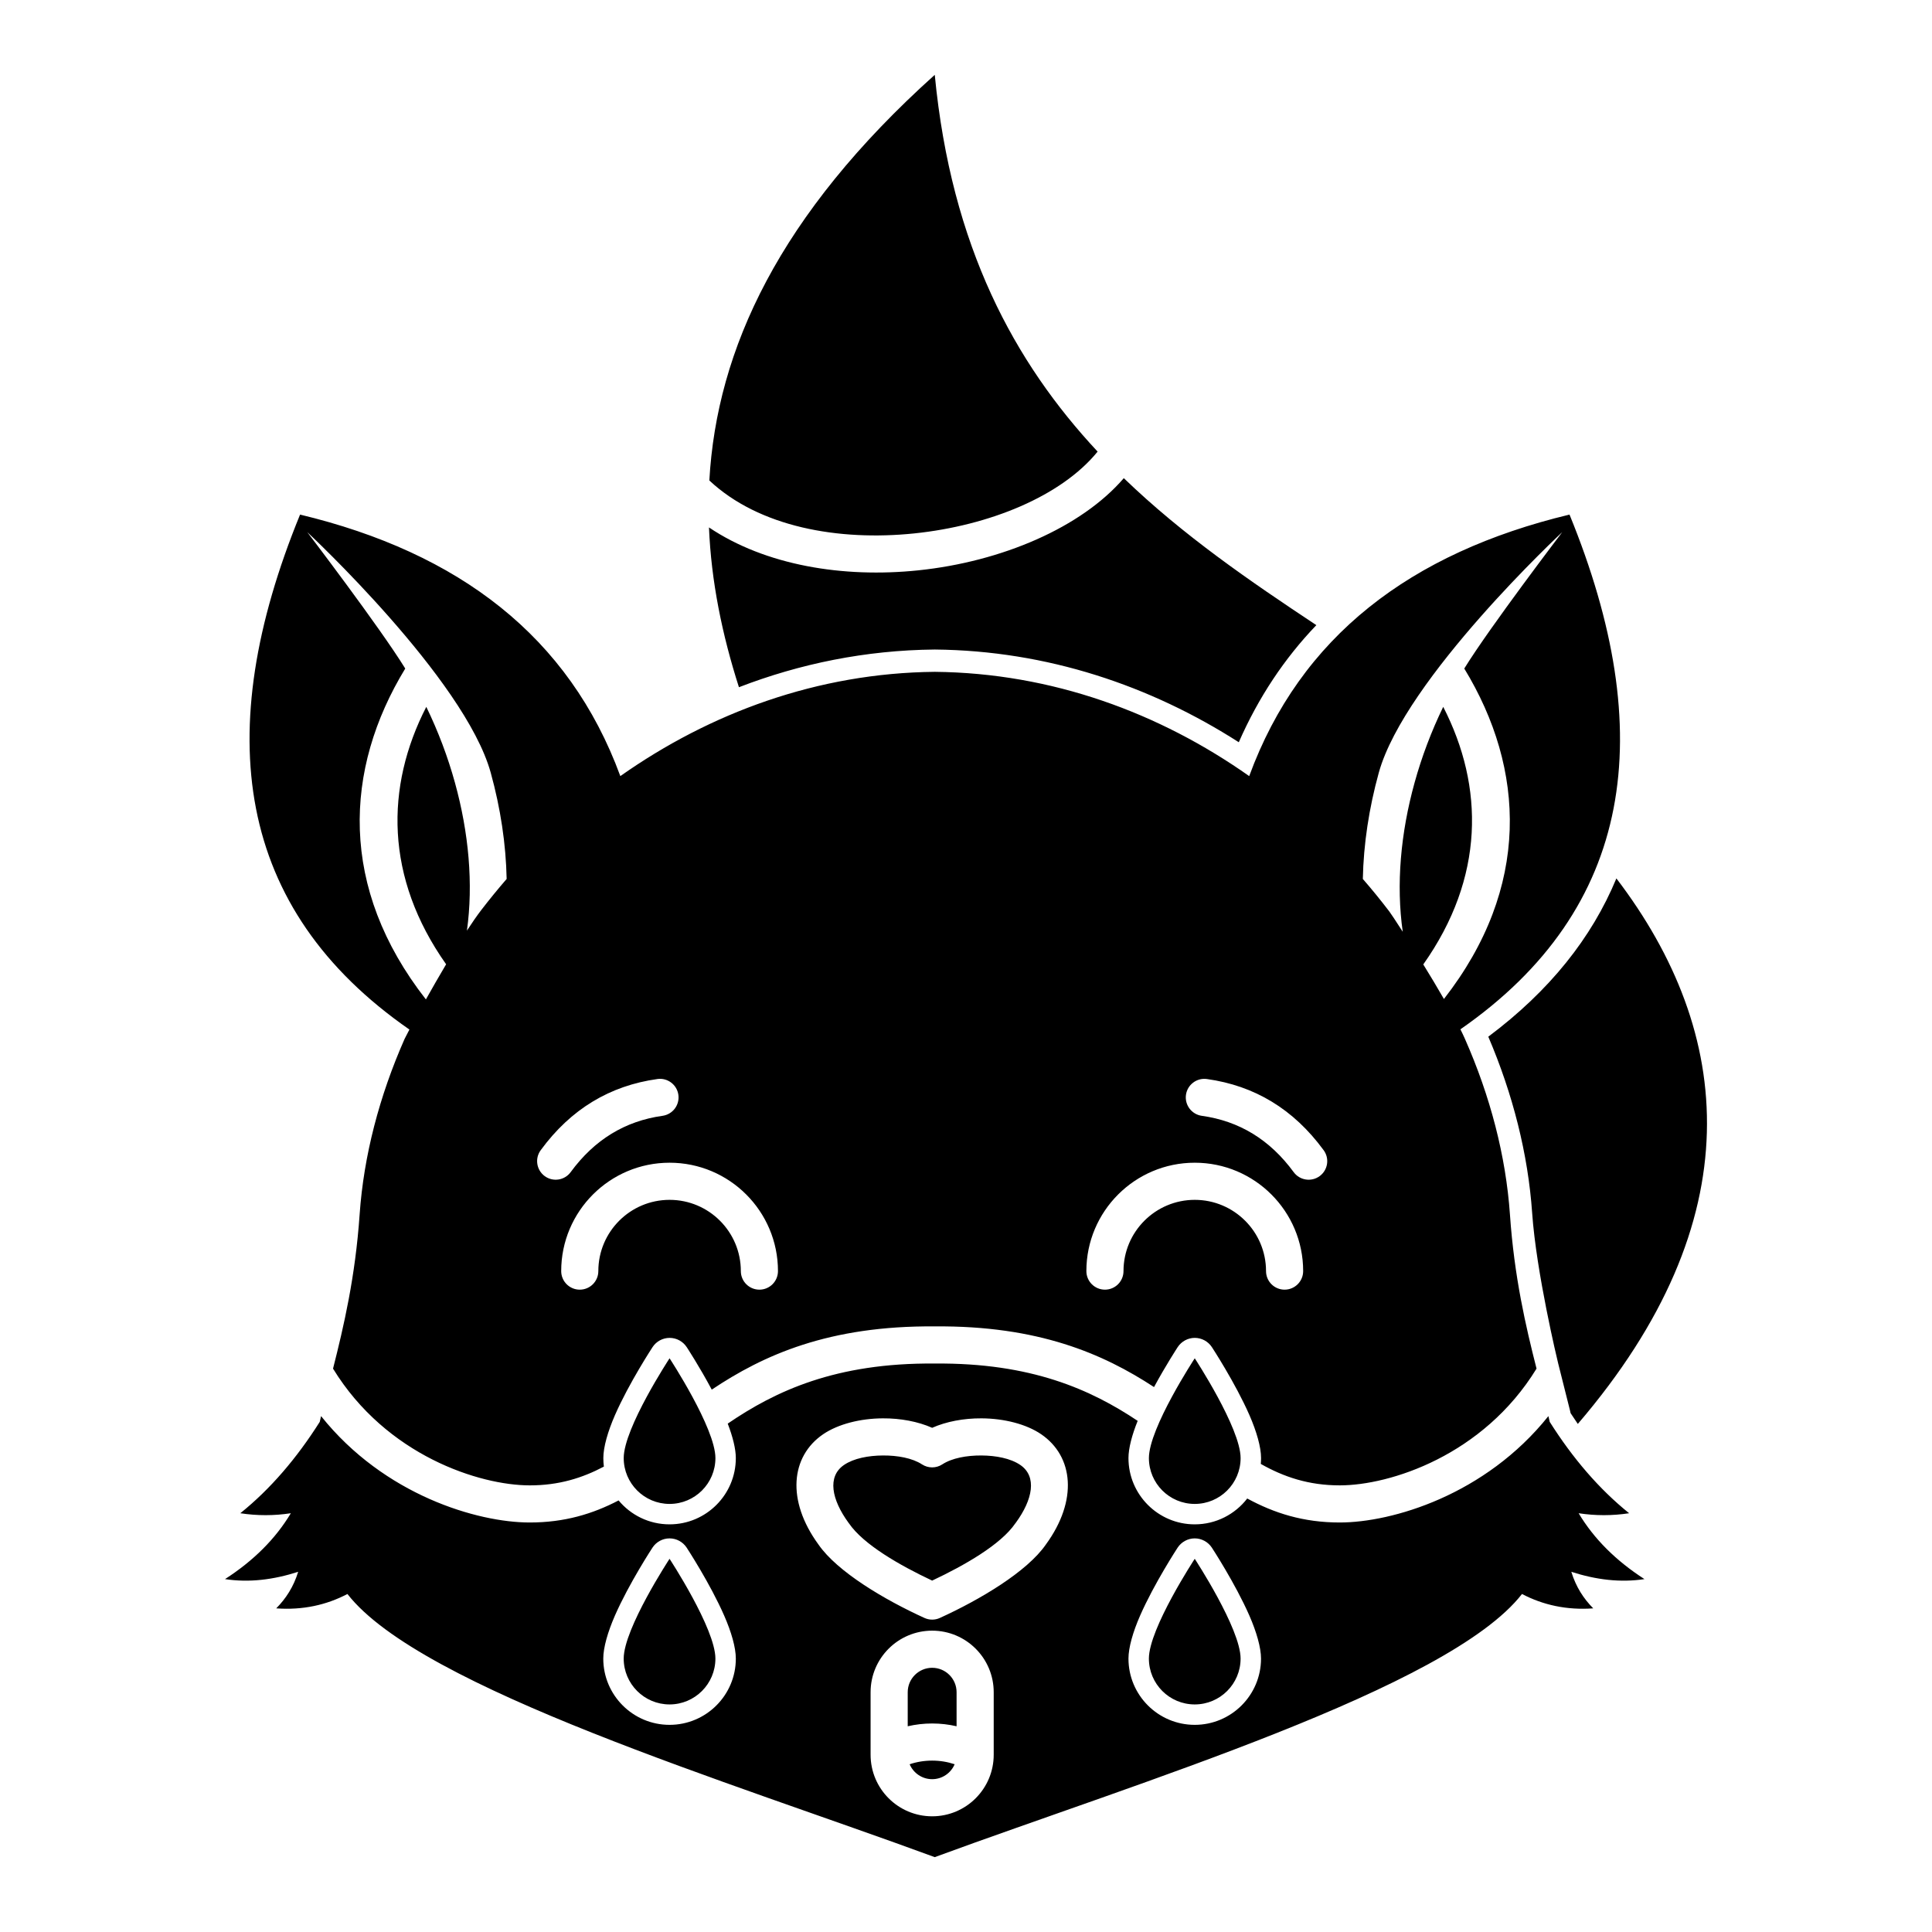 <?xml version="1.0" encoding="UTF-8"?>
<!-- Uploaded to: SVG Find, www.svgrepo.com, Generator: SVG Find Mixer Tools -->
<svg fill="#000000" width="800px" height="800px" version="1.1" viewBox="144 144 512 512" xmlns="http://www.w3.org/2000/svg">
 <path d="m336.86 521.27c12.605-8.609 28.578-16.145 54.82-15.918h0.078c25.488-0.227 41.301 6.887 53.738 15.191-1.516 3.75-2.441 7.281-2.441 9.859 0 9.691 7.871 17.566 17.562 17.566 5.66 0 10.707-2.688 13.914-6.852 7.117 3.867 14.879 6.367 24.523 6.359 13.863 0 38.562-7.254 55.289-28.191 0.121 0.52 0.238 1.031 0.355 1.531 6.082 9.617 13.047 17.773 21.039 24.207-4.457 0.68-8.926 0.68-13.383 0 4.055 6.781 9.891 12.586 17.445 17.457-6.375 0.977-12.852 0.176-19.383-1.938 1.23 4.023 3.273 7.133 5.812 9.691-7.055 0.504-13.293-0.887-18.883-3.809-19.441 25.004-101.85 49.93-155.63 69.738-53.785-19.809-136.19-44.734-155.64-69.738-5.578 2.922-11.816 4.312-18.871 3.809 2.527-2.559 4.586-5.668 5.816-9.691-6.547 2.113-13.012 2.914-19.387 1.938 7.559-4.871 13.383-10.676 17.445-17.457-4.465 0.68-8.922 0.68-13.391 0 8-6.434 14.957-14.59 21.047-24.207 0.117-0.5 0.238-1.012 0.355-1.531 16.727 20.938 41.426 28.191 55.281 28.191 9.219 0.008 16.719-2.273 23.566-5.848 3.219 3.879 8.078 6.34 13.5 6.34 9.703 0 17.566-7.875 17.566-17.566 0-2.41-0.809-5.648-2.148-9.133zm37.855 71.184v16.57c0 9.004 7.312 16.316 16.316 16.316s16.312-7.312 16.312-16.316v-16.57c0-9.004-7.309-16.312-16.312-16.312s-16.316 7.309-16.316 16.312zm22.277 19.09c-1.867-0.629-3.875-0.965-5.961-0.965-2.086 0-4.094 0.336-5.965 0.965 0.984 2.324 3.289 3.957 5.965 3.957 2.684 0 4.977-1.633 5.961-3.957zm0.512-10.066v-9.023c0-3.57-2.902-6.473-6.473-6.473-3.574 0-6.477 2.902-6.477 6.473v9.023c2.086-0.48 4.25-0.738 6.477-0.738 2.223 0 4.398 0.258 6.473 0.738zm67.641-47.352c-1.004-1.512-2.707-2.438-4.527-2.438-1.82 0-3.519 0.926-4.523 2.438 0 0-6.219 9.496-9.961 18.039-1.887 4.301-3.078 8.453-3.078 11.375 0 9.691 7.871 17.562 17.562 17.562 9.695 0 17.566-7.871 17.566-17.562 0-2.922-1.199-7.074-3.078-11.375-3.742-8.543-9.961-18.039-9.961-18.039zm-139.18 0c-1.004-1.512-2.695-2.438-4.527-2.438-1.82 0-3.523 0.926-4.516 2.438 0 0-6.231 9.496-9.969 18.039-1.879 4.301-3.078 8.453-3.078 11.375 0 9.691 7.871 17.562 17.562 17.562 9.703 0 17.566-7.871 17.566-17.562 0-2.922-1.191-7.074-3.082-11.375-3.731-8.543-9.957-18.039-9.957-18.039zm-4.527 2.973s-12.152 18.512-12.152 26.441c0 6.711 5.453 12.152 12.152 12.152 6.711 0 12.152-5.441 12.152-12.152 0-7.93-12.152-26.441-12.152-26.441zm139.18 0s-12.152 18.512-12.152 26.441c0 6.711 5.441 12.152 12.152 12.152 6.711 0 12.152-5.441 12.152-12.152 0-7.93-12.152-26.441-12.152-26.441zm-69.586-34.715c-3.711-1.652-8.383-2.539-13.09-2.508-5.941 0.027-11.844 1.516-15.812 4.219-8.57 5.856-9.77 17.516-1.23 29.215 4.981 7.223 17.516 14.652 28.094 19.465 1.301 0.59 2.785 0.59 4.074 0 10.578-4.812 23.125-12.25 28.105-19.473 8.531-11.68 7.328-23.352-1.242-29.207-3.953-2.703-9.867-4.191-15.812-4.219-4.703-0.031-9.379 0.855-13.086 2.508zm-2.688 9.691c1.633 1.062 3.738 1.062 5.371 0 2.578-1.68 6.488-2.379 10.355-2.359 3.856 0.02 7.742 0.758 10.309 2.508 4.508 3.07 3.309 9.18-1.188 15.332-0.031 0.039-0.07 0.078-0.102 0.125-3.875 5.68-13.52 11.172-22.059 15.195-8.531-4.023-18.184-9.516-22.062-15.195-0.027-0.047-0.059-0.086-0.098-0.125-4.496-6.152-5.699-12.262-1.191-15.332 2.57-1.75 6.457-2.488 10.312-2.508 3.867-0.02 7.773 0.68 10.352 2.359zm-66.902-28.113s-12.152 18.512-12.152 26.441c0 6.711 5.453 12.152 12.152 12.152 6.711 0 12.152-5.441 12.152-12.152 0-7.93-12.152-26.441-12.152-26.441zm139.18 0s-12.152 18.512-12.152 26.441c0 6.711 5.441 12.152 12.152 12.152 6.711 0 12.152-5.441 12.152-12.152 0-7.93-12.152-26.441-12.152-26.441zm-156.59 28.703c-5.707 3.023-11.953 4.981-19.641 4.973-13.281 0-38.012-7.894-52.133-30.938 2.844-11.219 5.906-24.305 7.047-40.848 1.082-15.535 5.215-31.359 11.926-46.555 0.129-0.285 0.582-1.16 1.27-2.457-46.129-32.012-52.633-78.672-28.98-136.47 42.098 10.105 71.312 32.336 84.871 69.305 23.746-16.738 52.242-27.328 83.336-27.633 31.086 0.305 59.582 10.895 83.324 27.633 13.562-36.969 42.785-59.199 84.883-69.305 23.633 57.77 17.148 104.41-28.91 136.41 0.453 0.902 0.855 1.75 1.191 2.516 6.719 15.195 10.852 31.02 11.934 46.555 1.141 16.543 4.191 29.629 7.047 40.848-14.133 23.043-38.848 30.938-52.133 30.938-8.277 0.008-14.887-2.254-20.941-5.68 0.039-0.512 0.07-1.031 0.07-1.555 0-2.922-1.199-7.074-3.078-11.375-3.742-8.543-9.961-18.035-9.961-18.035-1.004-1.516-2.707-2.441-4.527-2.441-1.82 0-3.519 0.926-4.523 2.441 0 0-3.129 4.781-6.277 10.598-13.512-8.848-30.703-16.316-58.105-16.082-28.086-0.234-45.434 7.609-59.102 16.758-3.266-6.129-6.641-11.273-6.641-11.273-1.004-1.516-2.695-2.441-4.527-2.441-1.82 0-3.523 0.926-4.516 2.441 0 0-6.231 9.492-9.969 18.035-1.879 4.301-3.078 8.453-3.078 11.375 0 0.77 0.047 1.523 0.145 2.262zm268.33-155.88c31.195 40.914 36.145 90.461-10.223 144.57-0.648-0.934-1.281-1.891-1.91-2.852l-0.148-0.66-3.156-12.566c-0.199-0.797-5.785-23.98-6.887-39.844-1.086-15.574-5.098-31.43-11.621-46.699 16.234-12.152 27.422-26.195 33.945-41.949zm-222.19 104.07c0-15.855-12.871-28.723-28.723-28.723-15.852 0-28.723 12.867-28.723 28.723 0 2.715 2.203 4.918 4.918 4.918 2.719 0 4.922-2.203 4.922-4.918 0-10.422 8.461-18.883 18.883-18.883 10.422 0 18.883 8.461 18.883 18.883 0 2.715 2.203 4.918 4.922 4.918 2.715 0 4.918-2.203 4.918-4.918zm139.18 0c0-15.855-12.871-28.723-28.727-28.723-15.852 0-28.723 12.867-28.723 28.723 0 2.715 2.207 4.918 4.922 4.918 2.715 0 4.918-2.203 4.918-4.918 0-10.422 8.465-18.883 18.883-18.883 10.422 0 18.887 8.461 18.887 18.883 0 2.715 2.203 4.918 4.918 4.918 2.715 0 4.922-2.203 4.922-4.918zm-26.863-41.152c9.918 1.379 18.047 6.316 24.352 14.926 1.605 2.188 4.684 2.66 6.879 1.055 2.195-1.605 2.668-4.684 1.062-6.867-8-10.926-18.359-17.113-30.938-18.863-2.684-0.375-5.176 1.504-5.551 4.191-0.371 2.695 1.508 5.176 4.195 5.559zm-144.26-9.75c-12.574 1.75-22.938 7.938-30.938 18.863-1.602 2.184-1.121 5.262 1.066 6.867 2.191 1.605 5.273 1.133 6.875-1.055 6.309-8.609 14.438-13.547 24.355-14.926 2.688-0.383 4.566-2.863 4.191-5.559-0.375-2.688-2.863-4.566-5.551-4.191zm-39.961-53.02c-0.184-9.238-1.621-18.766-4.219-28.164-6.898-24.922-48.621-63.75-48.621-63.75s19.141 25.09 25.969 36.152c-16.277 26.715-17.633 58.133 5.473 87.684 1.621-2.894 3.473-6.121 5.359-9.309-16.234-22.988-16.137-47.035-5.254-68.223 3.148 6.484 5.699 13.246 7.586 20.074 3.672 13.273 4.902 26.855 3.18 39.23 1.359-2.086 2.648-3.953 3.789-5.441 2.156-2.801 4.406-5.559 6.738-8.254zm248.39 31.812c-1.742-3.031-3.633-6.188-5.473-9.16 16.266-23.008 16.168-47.066 5.285-68.262-3.148 6.484-5.699 13.246-7.586 20.074-3.711 13.371-4.922 27.07-3.141 39.527-1.867-2.914-3.219-4.93-3.543-5.352-2.242-2.941-4.586-5.828-7.035-8.641 0.188-9.238 1.633-18.766 4.231-28.164 6.898-24.922 48.621-63.75 48.621-63.75s-19.141 25.09-25.969 36.152c16.258 26.684 17.633 58.055-5.391 87.574zm-186.83-82.625c-4.469-13.953-7.352-28.066-7.941-42.344 14.984 10.066 35.57 13.434 55.43 11.375 22.176-2.301 43.266-11.363 54.504-24.434 15.672 15.125 33.434 27.297 51.027 38.949-8.461 8.824-15.34 19.148-20.555 31.035-23.398-14.996-50.824-24.285-80.512-24.57h-0.117c-18.273 0.176-35.691 3.758-51.836 9.988zm-7.844-54.789c1.949-34.719 18.52-70.477 59.738-107.5 4.379 45.543 21.148 76.262 43.16 99.848-9.637 11.848-28.723 19.621-48.582 21.68-20.074 2.074-41.141-1.676-54.316-14.031z" fill-rule="evenodd"/>
</svg>